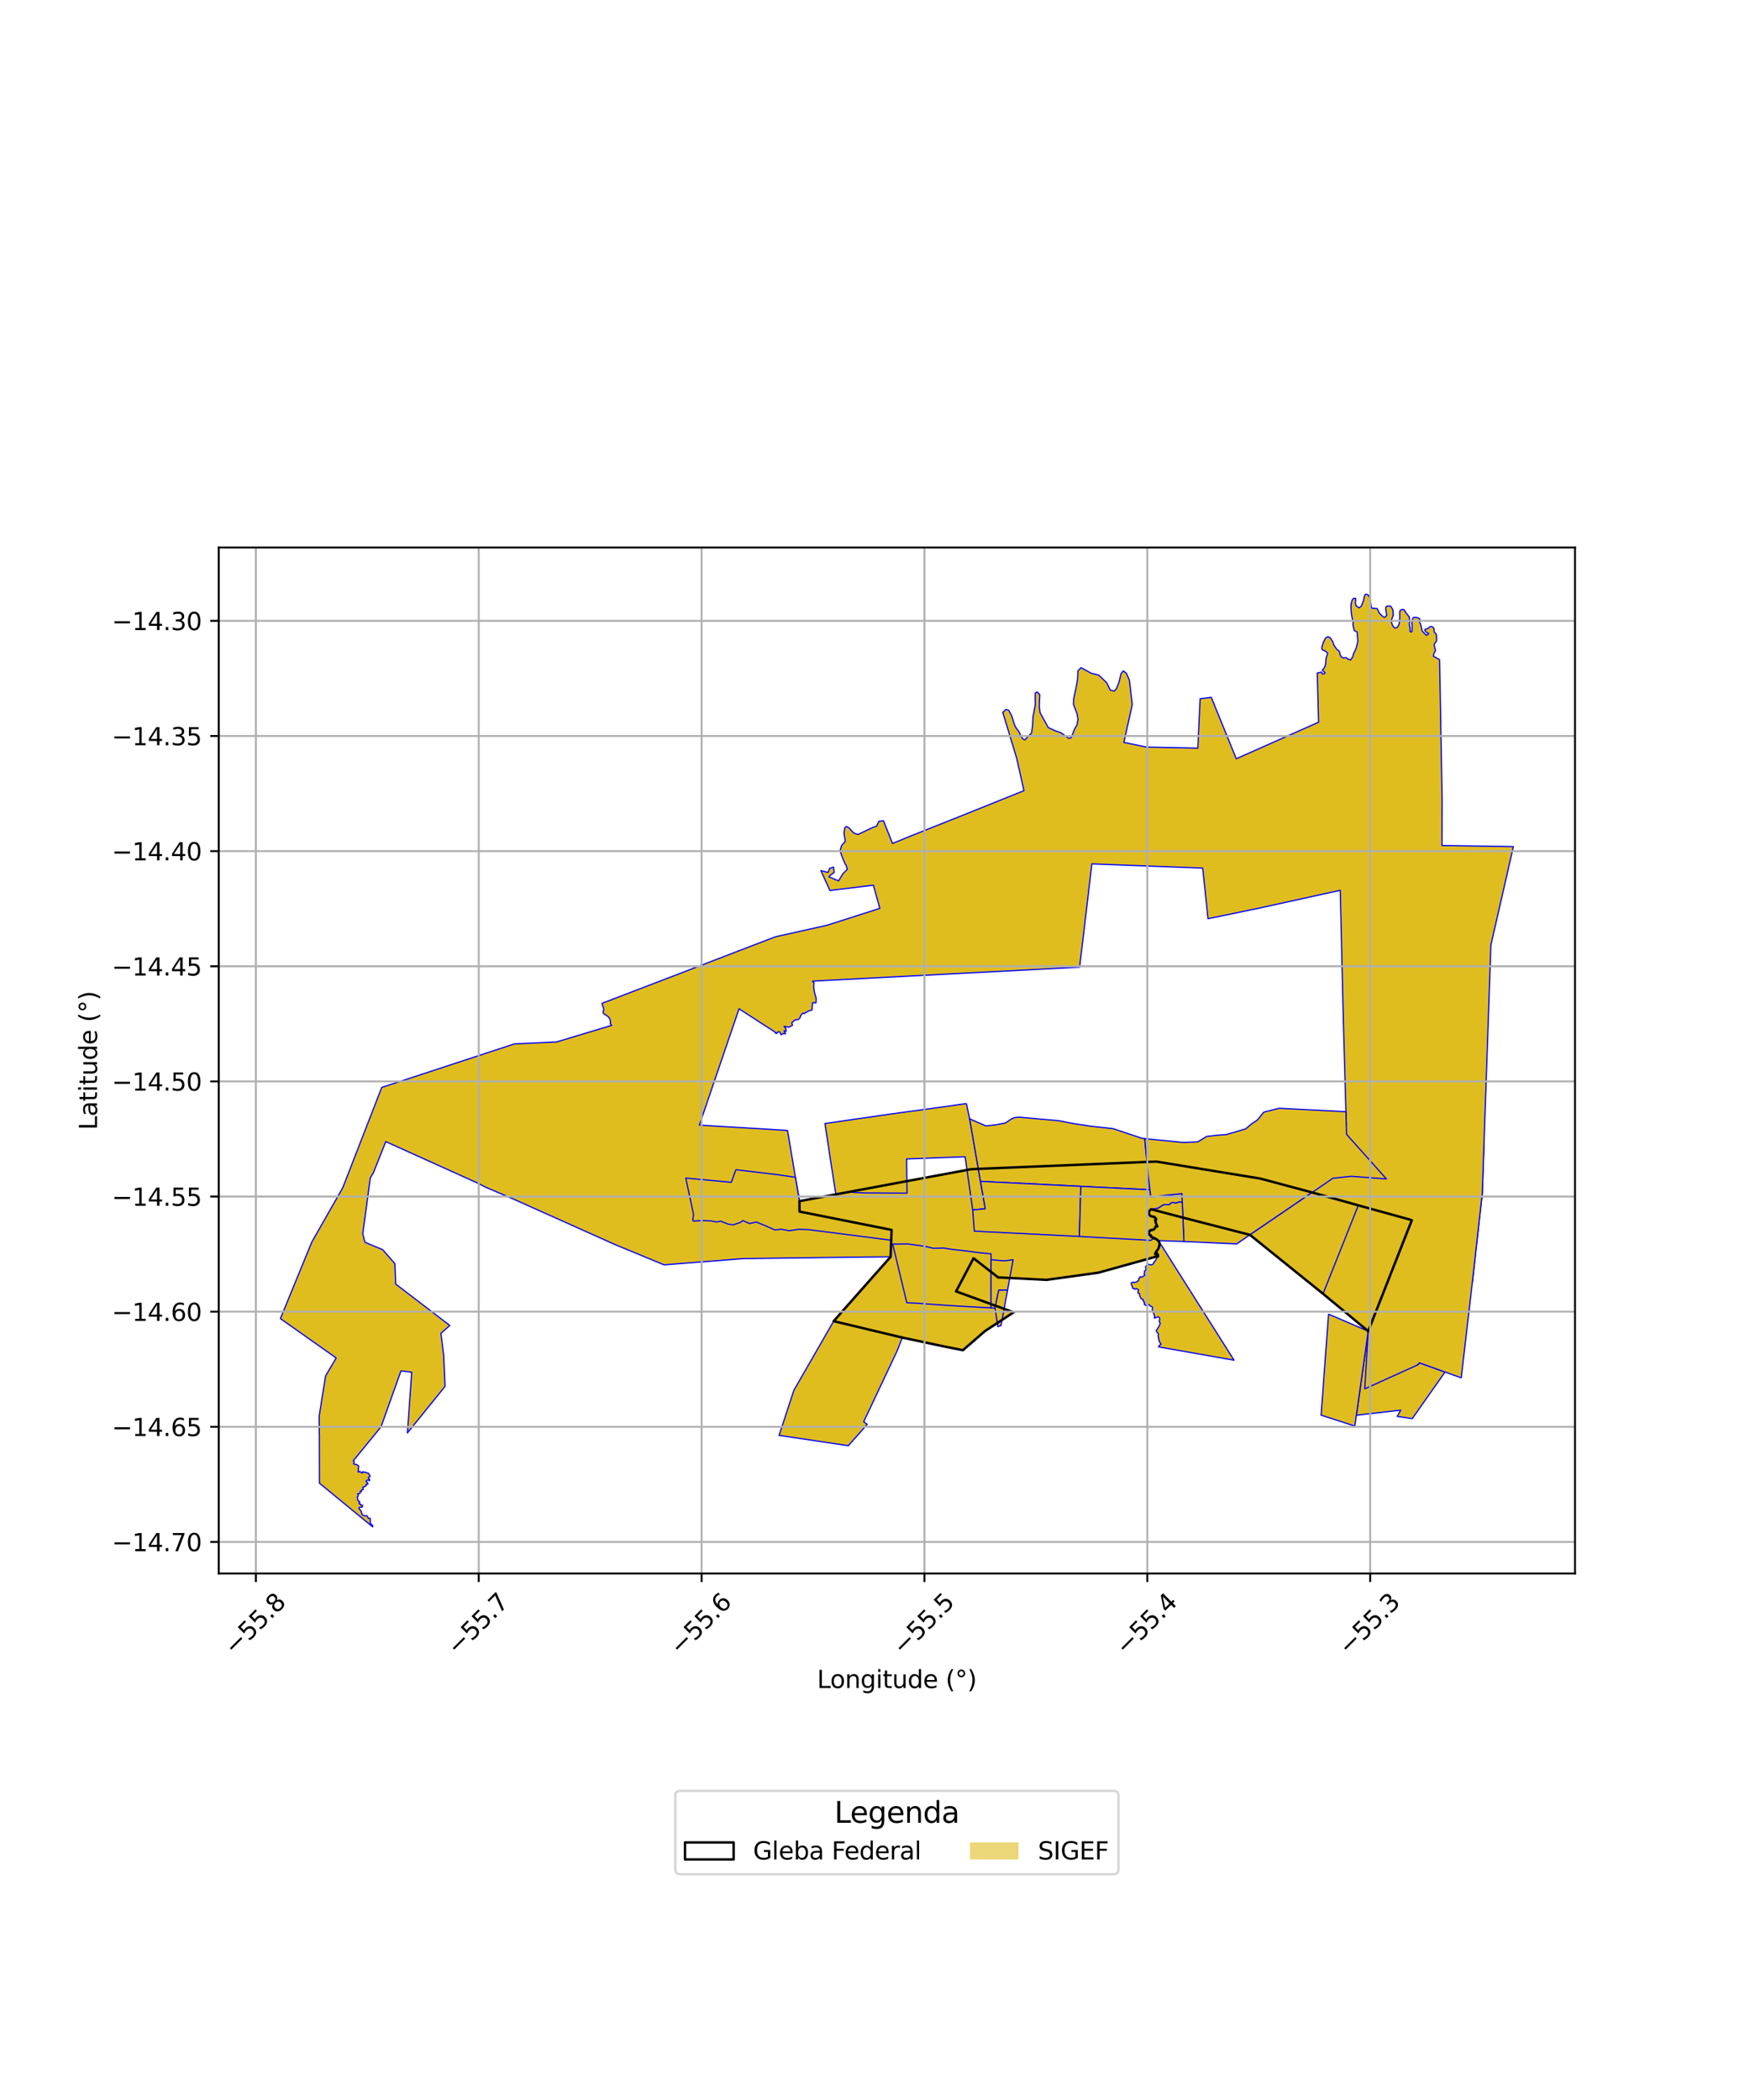 <?xml version="1.0" encoding="utf-8" standalone="no"?>
<!DOCTYPE svg PUBLIC "-//W3C//DTD SVG 1.1//EN"
  "http://www.w3.org/Graphics/SVG/1.1/DTD/svg11.dtd">
<svg xmlns:xlink="http://www.w3.org/1999/xlink" width="720pt" height="864pt" viewBox="0 0 720 864" xmlns="http://www.w3.org/2000/svg" version="1.1">
 <defs>
  <style type="text/css">*{stroke-linejoin: round; stroke-linecap: butt}</style>
 </defs>
 <g id="figure_1">
  <g id="patch_1">
   <path d="M 0 864 
L 720 864 
L 720 0 
L 0 0 
z
" style="fill: #ffffff"/>
  </g>
  <g id="axes_1">
   <g id="patch_2">
    <path d="M 90 647.39 
L 648 647.39 
L 648 225.25 
L 90 225.25 
z
" style="fill: #ffffff"/>
   </g>
   <g id="PatchCollection_1">
    <path d="M 556.074 483.971 
L 570.42 485.061 
L 573.945 485.567 
L 580.019 501.755 
L 558.852 495.914 
L 539.837 490.612 
L 548.465 484.761 
L 556.074 483.971 
" clip-path="url(#p59f5693c24)" style="fill: #e0bd1f; stroke: #0000ff; stroke-width: 0.5"/>
    <path d="M 562.92 547.689 
L 565.989 549.263 
L 567.775 552.68 
L 568.337 553.22 
L 567.511 553.859 
L 567.198 554.476 
L 565.898 555.391 
L 566.148 556.075 
L 567.822 558.257 
L 570.087 557.52 
L 571.317 558.547 
L 572.085 559.505 
L 572.491 560.433 
L 574.674 559.783 
L 575.477 560.15 
L 580.312 560.672 
L 581.119 560.996 
L 583.204 561.581 
L 583.961 560.697 
L 594.52 564.491 
L 584.591 578.611 
L 581.038 583.665 
L 579.904 583.496 
L 574.862 582.747 
L 576.304 580.164 
L 558.092 582.276 
L 562.92 547.689 
" clip-path="url(#p59f5693c24)" style="fill: #e0bd1f; stroke: #0000ff; stroke-width: 0.5"/>
    <path d="M 580.86 502.049 
L 580.663 505.529 
L 581.486 506.27 
L 579.842 510.977 
L 570.021 540.489 
L 587.898 546.44 
L 590.577 547.538 
L 591.226 549.661 
L 583.961 560.697 
L 583.204 561.581 
L 581.119 560.996 
L 580.312 560.672 
L 575.477 560.15 
L 574.674 559.783 
L 572.491 560.433 
L 572.085 559.505 
L 571.317 558.547 
L 570.087 557.52 
L 567.822 558.257 
L 566.148 556.075 
L 565.898 555.391 
L 567.198 554.476 
L 567.511 553.859 
L 568.337 553.22 
L 567.775 552.68 
L 565.989 549.263 
L 562.92 547.689 
L 580.86 502.049 
" clip-path="url(#p59f5693c24)" style="fill: #e0bd1f; stroke: #0000ff; stroke-width: 0.5"/>
    <path d="M 610.605 469.305 
L 609.86 490.85 
L 609.609 493.135 
L 600.438 492.268 
L 580.86 502.049 
L 580.019 501.755 
L 573.945 485.567 
L 610.605 469.305 
" clip-path="url(#p59f5693c24)" style="fill: #e0bd1f; stroke: #0000ff; stroke-width: 0.5"/>
    <path d="M 600.438 492.268 
L 609.609 493.135 
L 605.773 527.524 
L 604.178 529.963 
L 588.736 517.909 
L 579.842 510.977 
L 581.486 506.27 
L 580.663 505.529 
L 580.86 502.049 
L 600.438 492.268 
" clip-path="url(#p59f5693c24)" style="fill: #e0bd1f; stroke: #0000ff; stroke-width: 0.5"/>
    <path d="M 546.605 540.677 
L 562.92 547.689 
L 557.412 586.725 
L 556.891 586.554 
L 543.544 582.246 
L 546.276 545.146 
L 546.605 540.677 
" clip-path="url(#p59f5693c24)" style="fill: #e0bd1f; stroke: #0000ff; stroke-width: 0.5"/>
    <path d="M 562.233 244.438 
L 562.936 244.882 
L 563.643 245.977 
L 564.168 249.362 
L 564.294 250.029 
L 564.637 250.253 
L 566.595 250.397 
L 567.53 252.278 
L 569.058 253.766 
L 569.813 253.981 
L 570.435 253.233 
L 570.547 253.202 
L 570.079 250.425 
L 570.24 249.621 
L 571.174 249.258 
L 572.231 249.441 
L 573.114 251.001 
L 573.217 252.833 
L 573.322 252.856 
L 572.528 254.956 
L 572.572 256.297 
L 572.954 257.353 
L 573.694 258.278 
L 574.347 258.375 
L 575.023 257.952 
L 575.644 256.731 
L 575.89 254.629 
L 575.868 251.74 
L 576.097 251.148 
L 576.798 250.734 
L 577.633 250.789 
L 578.372 252.029 
L 579.845 253.867 
L 579.977 255.649 
L 579.854 257.175 
L 580.125 258.16 
L 580.165 259.824 
L 580.529 260.066 
L 580.941 259.726 
L 580.992 258.094 
L 580.91 256.004 
L 581.298 254.309 
L 581.675 254.005 
L 582.977 254.066 
L 583.767 254.347 
L 584.265 254.931 
L 583.98 255.84 
L 584.385 256.582 
L 584.886 258.468 
L 585.093 259.544 
L 585.51 260.033 
L 586.854 261.404 
L 587.862 260.678 
L 586.619 260.008 
L 586.171 259.179 
L 586.365 258.882 
L 587.244 258.718 
L 588.285 257.867 
L 589.069 257.773 
L 589.682 258.153 
L 590.083 258.874 
L 589.987 259.685 
L 590.137 260.041 
L 590.746 260.734 
L 590.998 261.197 
L 591.034 262.592 
L 591.094 263.155 
L 590.931 263.877 
L 590.255 264.772 
L 590.053 265.457 
L 590.614 267.602 
L 589.818 269.251 
L 589.82 270.029 
L 592.267 271.391 
L 592.384 277.048 
L 593.31 327.77 
L 593.342 329.077 
L 593.273 347.865 
L 622.636 348.315 
L 619.393 362.57 
L 613.397 388.803 
L 611.963 430.219 
L 611.414 445.608 
L 611.423 445.764 
L 610.605 469.305 
L 609.86 490.85 
L 609.609 493.135 
L 605.773 527.524 
L 601.194 566.888 
L 583.961 560.697 
L 583.204 561.581 
L 561.496 571.42 
L 562.92 547.689 
L 580.86 502.049 
L 580.019 501.755 
L 558.852 495.914 
L 539.837 490.612 
L 518.578 484.913 
L 475.818 477.909 
L 531.22 467.977 
L 553.921 462.986 
L 553.752 457.271 
L 552.639 418.39 
L 552.643 418.061 
L 551.877 385.26 
L 551.41 366.295 
L 517.909 373.663 
L 497.017 377.981 
L 494.827 357.162 
L 449.22 355.441 
L 445.369 388.029 
L 444.171 397.917 
L 334.418 403.662 
L 334.306 403.897 
L 334.783 404.129 
L 334.859 404.224 
L 334.872 404.332 
L 334.88 404.643 
L 334.84 405.085 
L 334.78 406.54 
L 334.89 406.829 
L 334.975 407.622 
L 335.259 409.008 
L 335.606 410.003 
L 335.794 410.924 
L 335.687 412.665 
L 334.934 412.52 
L 334.331 412.562 
L 334.189 413.924 
L 334.104 415.538 
L 332.783 415.927 
L 331.851 416.388 
L 331.164 416.851 
L 330.886 417.026 
L 330.434 416.775 
L 329.506 417.707 
L 329.152 418.729 
L 328.478 419.498 
L 327.167 419.563 
L 325.752 420.83 
L 326.059 421.802 
L 324.578 422.636 
L 322.579 422.265 
L 323.334 423.242 
L 323.419 424.337 
L 322.612 424.02 
L 322.811 424.717 
L 323.212 425.3 
L 322.277 425.183 
L 321.36 425.744 
L 320.9 424.626 
L 320.495 424.551 
L 319.802 424.689 
L 319.566 425.212 
L 318.986 425.034 
L 319.022 424.709 
L 313.205 420.97 
L 304.061 415.035 
L 302.356 420.057 
L 293.359 446.398 
L 287.749 462.889 
L 298.586 463.553 
L 312.454 464.384 
L 318.987 464.784 
L 324.013 465.103 
L 326.613 480.565 
L 327.266 484.374 
L 328.933 494.189 
L 328.952 498.477 
L 335.583 499.789 
L 366.831 506.016 
L 366.422 517.085 
L 354.374 517.204 
L 305.635 517.838 
L 273.219 520.402 
L 253.311 512.173 
L 210.276 492.903 
L 199.915 488.501 
L 196.244 486.646 
L 158.716 469.693 
L 153.635 482.504 
L 152.355 484.621 
L 149.258 507.564 
L 150.149 511.098 
L 157.468 514.165 
L 162.473 519.942 
L 162.794 528.291 
L 163 528.444 
L 185.056 545.333 
L 181.483 548.488 
L 181.421 548.74 
L 182.553 557.572 
L 183.113 570.394 
L 167.619 589.547 
L 169.394 564.587 
L 164.97 564.016 
L 156.764 587.037 
L 145.445 600.88 
L 145.341 600.996 
L 145.421 601.059 
L 145.504 601.118 
L 145.565 601.237 
L 145.607 601.267 
L 145.641 601.289 
L 145.638 601.39 
L 145.734 601.51 
L 145.725 601.672 
L 145.682 601.755 
L 145.615 601.907 
L 145.57 601.946 
L 145.519 602.057 
L 145.483 602.157 
L 145.51 602.269 
L 145.567 602.322 
L 145.676 602.308 
L 145.722 602.333 
L 145.983 602.5 
L 146.155 602.493 
L 146.276 602.538 
L 146.38 602.517 
L 146.482 602.454 
L 146.537 602.446 
L 146.58 602.478 
L 146.65 602.547 
L 146.793 602.65 
L 146.948 602.755 
L 147.119 602.837 
L 147.219 602.889 
L 147.286 602.972 
L 147.375 603.031 
L 147.486 603.078 
L 147.53 603.145 
L 147.546 603.298 
L 147.565 603.491 
L 147.616 603.635 
L 147.583 603.7 
L 147.479 603.801 
L 147.412 603.976 
L 147.395 604.071 
L 147.386 604.389 
L 147.462 604.505 
L 147.478 604.618 
L 147.441 604.77 
L 147.383 604.901 
L 147.373 605.065 
L 147.365 605.178 
L 147.315 605.389 
L 147.325 605.442 
L 147.372 605.607 
L 147.491 605.67 
L 147.645 605.639 
L 147.74 605.552 
L 147.81 605.482 
L 147.933 605.426 
L 148.046 605.378 
L 148.099 605.382 
L 148.352 605.676 
L 148.467 605.724 
L 148.623 605.843 
L 148.748 605.88 
L 148.848 605.983 
L 148.955 606.019 
L 149.035 606.02 
L 149.115 606.002 
L 149.18 605.884 
L 149.208 605.793 
L 149.213 605.699 
L 149.258 605.54 
L 149.302 605.453 
L 149.36 605.469 
L 149.396 605.513 
L 149.522 605.592 
L 149.72 605.649 
L 149.846 605.685 
L 150.019 605.739 
L 150.327 605.721 
L 150.476 605.73 
L 150.595 605.756 
L 150.67 605.782 
L 150.705 605.926 
L 150.844 605.985 
L 151.083 606.074 
L 151.442 606.038 
L 151.56 606.098 
L 151.641 606.239 
L 151.703 606.309 
L 151.732 606.449 
L 151.917 606.702 
L 152.159 607.025 
L 152.197 607.072 
L 152.202 607.119 
L 152.187 607.181 
L 152.23 607.228 
L 152.224 607.344 
L 152.222 607.482 
L 152.194 607.556 
L 152.061 607.646 
L 151.997 607.647 
L 151.905 607.673 
L 151.755 607.74 
L 151.636 607.801 
L 151.586 607.887 
L 151.589 608.04 
L 151.721 608.296 
L 151.789 608.323 
L 151.825 608.35 
L 151.855 608.411 
L 151.904 608.453 
L 151.922 608.557 
L 152.021 608.678 
L 152.037 608.756 
L 152.089 608.914 
L 152.103 608.973 
L 152.078 609.075 
L 152.041 609.153 
L 151.996 609.178 
L 151.901 609.172 
L 151.862 609.162 
L 151.777 609.094 
L 151.741 608.998 
L 151.657 608.94 
L 151.575 608.944 
L 151.472 608.9 
L 151.381 608.902 
L 151.225 608.948 
L 150.954 609.049 
L 150.807 609.115 
L 150.649 609.218 
L 150.638 609.378 
L 150.653 609.476 
L 150.729 609.65 
L 150.785 609.707 
L 150.945 609.776 
L 151.006 609.8 
L 151.057 609.837 
L 151.115 609.909 
L 151.286 610.2 
L 151.369 610.467 
L 151.372 610.584 
L 151.364 610.641 
L 151.345 610.659 
L 151.312 610.667 
L 151.089 610.684 
L 150.975 610.688 
L 150.765 610.678 
L 150.652 610.723 
L 150.606 610.815 
L 150.608 610.975 
L 150.64 611.109 
L 150.664 611.206 
L 150.603 611.282 
L 150.502 611.328 
L 150.392 611.374 
L 150.332 611.396 
L 150.242 611.469 
L 150.147 611.531 
L 150.05 611.602 
L 149.933 611.672 
L 149.761 611.786 
L 149.655 611.819 
L 149.447 611.841 
L 149.308 611.867 
L 149.247 611.891 
L 149.232 611.956 
L 149.304 612.194 
L 149.401 612.319 
L 149.421 612.371 
L 149.446 612.483 
L 149.455 612.577 
L 149.441 612.708 
L 149.397 612.775 
L 149.349 612.803 
L 149.204 612.906 
L 149.105 612.945 
L 148.968 612.906 
L 148.827 612.938 
L 148.77 613.062 
L 148.761 613.181 
L 148.787 613.417 
L 148.772 613.608 
L 148.756 613.642 
L 148.707 613.646 
L 148.529 613.572 
L 148.394 613.512 
L 148.273 613.537 
L 148.175 613.609 
L 148.172 613.702 
L 148.187 613.868 
L 148.214 614.137 
L 148.186 614.231 
L 148.126 614.309 
L 147.901 614.513 
L 147.767 614.607 
L 147.674 614.591 
L 147.519 614.546 
L 147.313 614.527 
L 147.187 614.601 
L 147.191 614.751 
L 147.238 614.865 
L 147.27 614.965 
L 147.334 615.168 
L 147.402 615.285 
L 147.415 615.362 
L 147.367 615.494 
L 147.334 615.599 
L 147.242 615.676 
L 147.239 615.753 
L 147.154 615.807 
L 147.011 615.899 
L 146.964 615.993 
L 146.972 616.076 
L 147.016 616.187 
L 147.052 616.373 
L 147.125 616.553 
L 147.122 616.688 
L 147.159 616.814 
L 147.166 616.957 
L 147.2 617.102 
L 147.227 617.2 
L 147.313 617.311 
L 147.362 617.407 
L 147.462 617.477 
L 147.556 617.571 
L 147.695 617.72 
L 147.761 617.739 
L 147.851 617.728 
L 147.945 617.796 
L 147.985 617.837 
L 148.019 617.891 
L 148.024 617.924 
L 147.985 617.983 
L 147.998 618.061 
L 147.97 618.138 
L 147.779 618.336 
L 147.733 618.465 
L 147.751 618.631 
L 147.818 618.749 
L 148.092 618.834 
L 148.242 618.805 
L 148.402 618.856 
L 148.428 618.899 
L 148.443 619.119 
L 148.475 619.175 
L 148.541 619.239 
L 148.603 619.275 
L 148.792 619.309 
L 149.095 619.314 
L 149.178 619.326 
L 149.205 619.338 
L 149.198 619.443 
L 149.173 619.536 
L 149.065 619.688 
L 148.988 619.851 
L 149.026 620.067 
L 148.766 620.168 
L 148.658 620.126 
L 148.442 620.136 
L 148.387 620.132 
L 148.224 620.131 
L 148.044 620.137 
L 147.94 620.184 
L 147.813 620.208 
L 147.736 620.304 
L 147.692 620.353 
L 147.695 620.452 
L 147.695 620.646 
L 147.721 620.727 
L 147.778 620.83 
L 147.955 621.013 
L 148.147 621.158 
L 148.278 621.313 
L 148.459 621.515 
L 148.52 621.612 
L 148.562 621.759 
L 148.614 621.811 
L 148.637 621.872 
L 148.649 621.951 
L 148.651 622.052 
L 148.699 622.13 
L 148.701 622.234 
L 148.717 622.364 
L 148.749 622.397 
L 148.775 622.468 
L 148.849 622.567 
L 148.858 622.634 
L 148.905 622.734 
L 148.908 622.803 
L 148.934 622.936 
L 148.95 623.023 
L 148.956 623.098 
L 148.991 623.205 
L 149.044 623.281 
L 149.08 623.329 
L 149.114 623.356 
L 149.158 623.386 
L 149.245 623.395 
L 149.42 623.41 
L 149.518 623.411 
L 149.574 623.429 
L 149.691 623.458 
L 149.981 623.661 
L 150.115 623.704 
L 150.264 623.689 
L 150.35 623.68 
L 150.449 623.643 
L 150.594 623.581 
L 150.678 623.574 
L 150.867 623.623 
L 150.976 623.673 
L 151.037 623.706 
L 151.059 623.737 
L 151.135 623.874 
L 151.366 624.224 
L 151.377 624.292 
L 151.445 624.465 
L 151.545 624.674 
L 151.665 624.729 
L 151.748 624.74 
L 151.844 624.729 
L 152.096 624.636 
L 152.172 624.641 
L 152.208 624.659 
L 152.231 624.729 
L 152.307 624.92 
L 152.334 625.198 
L 152.354 625.314 
L 152.357 625.416 
L 152.3 625.907 
L 152.216 626.004 
L 152.318 626.276 
L 152.39 626.536 
L 152.439 626.674 
L 152.538 626.864 
L 152.607 626.921 
L 152.681 627.093 
L 152.83 627.19 
L 152.945 627.334 
L 153.095 627.465 
L 153.259 627.571 
L 153.299 627.625 
L 153.348 627.796 
L 153.332 627.852 
L 153.331 627.894 
L 153.318 627.964 
L 153.316 628.044 
L 153.288 628.128 
L 153.34 628.202 
L 144.777 621.184 
L 131.43 610.215 
L 131.399 589.936 
L 131.355 589.796 
L 131.335 582.51 
L 133.942 566.116 
L 138.318 558.709 
L 115.364 542.509 
L 128.286 511.017 
L 141.032 488.642 
L 157.057 447.405 
L 211.623 429.498 
L 229.013 428.681 
L 248.696 422.752 
L 251.669 421.856 
L 251.029 421.122 
L 251.203 420.418 
L 250.851 419.098 
L 250.351 418.411 
L 249.402 417.677 
L 248.417 417.141 
L 248.275 416.89 
L 248.147 416.321 
L 248.398 415.284 
L 248.332 414.829 
L 247.691 413.051 
L 247.759 412.772 
L 277.304 401.45 
L 301.902 391.989 
L 318.88 385.477 
L 319.287 385.356 
L 340.259 380.682 
L 361.985 373.725 
L 359.338 364.194 
L 341.45 366.377 
L 337.743 358.192 
L 340.647 358.957 
L 341.371 357.266 
L 342.912 356.733 
L 343.242 358.899 
L 341.477 360.218 
L 341.066 360.753 
L 345.017 362.421 
L 346.795 359.487 
L 348.631 357.608 
L 348.077 355.941 
L 347.665 355.417 
L 346.408 352.316 
L 345.634 349.997 
L 346.251 347.909 
L 347.783 346.115 
L 347.228 342.91 
L 347.534 340.702 
L 348.145 340.063 
L 349.329 340.606 
L 351.137 342.653 
L 352.947 343.347 
L 358.62 340.656 
L 359.056 340.444 
L 360.68 339.904 
L 361.561 337.947 
L 363.472 337.653 
L 367.192 347.025 
L 375.011 343.825 
L 395.181 335.796 
L 421.292 325.3 
L 418.233 311.766 
L 412.573 293.089 
L 413.864 291.899 
L 415.006 292.231 
L 416.197 294.383 
L 417.48 298.431 
L 418.173 299.659 
L 419.158 300.94 
L 420.379 303.492 
L 421.149 304.22 
L 421.715 304.369 
L 422.05 303.983 
L 423.047 302.93 
L 424.413 301.585 
L 424.835 298.479 
L 424.995 294.926 
L 425.932 290 
L 425.889 285.212 
L 426.691 284.688 
L 427.801 285.793 
L 427.609 290.449 
L 427.904 293.175 
L 429.474 296.048 
L 431.277 299.32 
L 433.941 300.586 
L 436.416 301.445 
L 439.748 303.781 
L 440.708 303.521 
L 442.119 299.933 
L 443.106 298.246 
L 443.513 295.991 
L 443.149 293.725 
L 441.659 289.787 
L 441.725 287.631 
L 442.741 282.822 
L 443.319 279.587 
L 443.525 275.989 
L 444.745 274.711 
L 449.024 277.013 
L 452.04 277.765 
L 455.328 280.887 
L 456.8 283.918 
L 458.371 284.347 
L 459.336 283.357 
L 460.433 280.528 
L 461.223 277.188 
L 462.134 276.032 
L 463.409 276.959 
L 464.653 279.807 
L 465.855 289.868 
L 462.387 305.439 
L 471.617 307.366 
L 492.824 307.797 
L 493.777 287.478 
L 498.347 286.899 
L 508.639 312.172 
L 542.483 297.143 
L 541.975 276.899 
L 543.656 276.495 
L 544.074 277.332 
L 544.738 277.208 
L 545.123 276.997 
L 545.059 276.685 
L 544.075 275.738 
L 544.227 275.415 
L 544.605 275.133 
L 545.215 274.001 
L 545.418 272.956 
L 545.585 270.871 
L 545.742 270.39 
L 546.249 268.802 
L 545.607 268.128 
L 544.876 267.68 
L 544.261 267.484 
L 543.873 267.092 
L 543.846 266.234 
L 544.457 264.289 
L 545.365 262.521 
L 546.358 261.956 
L 547.36 262.467 
L 548.388 264.143 
L 548.873 265.566 
L 550.138 267.317 
L 550.681 267.607 
L 550.835 267.8 
L 551.11 268.219 
L 551.446 269.623 
L 551.971 270.341 
L 552.766 270.732 
L 553.527 270.547 
L 554.057 270.65 
L 554.512 271.198 
L 554.962 271.248 
L 555.666 271.541 
L 556.479 270.356 
L 556.924 268.861 
L 557.845 267.021 
L 558.454 264.82 
L 558.654 263.786 
L 558.339 259.992 
L 557.173 259.417 
L 556.615 257.104 
L 556.695 255.862 
L 556.292 254.167 
L 555.995 252.399 
L 555.854 250.781 
L 555.866 248.603 
L 556.308 246.907 
L 556.953 246.104 
L 557.769 246.242 
L 557.673 248.179 
L 557.934 249.245 
L 559.168 250.096 
L 560.117 249.363 
L 561.025 246.97 
L 561.284 245.566 
L 561.594 244.658 
L 562.233 244.438 
" clip-path="url(#p59f5693c24)" style="fill: #e0bd1f; stroke: #0000ff; stroke-width: 0.5"/>
    <path d="M 302.76 481.249 
L 311.714 482.321 
L 320.275 483.338 
L 327.266 484.374 
L 328.933 494.189 
L 328.952 498.477 
L 335.583 499.789 
L 366.831 506.016 
L 366.674 510.267 
L 333.489 506.018 
L 332.695 505.907 
L 328.567 505.77 
L 324.752 506.36 
L 321.508 505.756 
L 318.815 506.032 
L 315.125 504.401 
L 311.184 502.782 
L 308.412 503.385 
L 305.625 502.205 
L 304.583 502.955 
L 301.585 503.951 
L 299.415 503.584 
L 296.49 502.417 
L 294.77 502.779 
L 292.741 502.346 
L 289.231 502.151 
L 285.322 502.391 
L 285.046 502.035 
L 285.347 499.671 
L 282.143 484.694 
L 300.879 486.439 
L 302.76 481.249 
" clip-path="url(#p59f5693c24)" style="fill: #e0bd1f; stroke: #0000ff; stroke-width: 0.5"/>
    <path d="M 342.989 543.563 
L 371.248 550.316 
L 369.071 555.875 
L 355.354 584.937 
L 356.787 586.032 
L 349.029 594.806 
L 320.532 590.554 
L 326.631 571.991 
L 342.989 543.563 
" clip-path="url(#p59f5693c24)" style="fill: #e0bd1f; stroke: #0000ff; stroke-width: 0.5"/>
    <path d="M 349.037 490.44 
L 355.402 490.807 
L 373.169 490.895 
L 400.211 497.835 
L 400.854 506.527 
L 401.22 511.318 
L 384.855 511.759 
L 369.125 510.961 
L 366.674 510.267 
L 366.831 506.016 
L 335.583 499.789 
L 328.952 498.477 
L 328.933 494.189 
L 349.037 490.44 
" clip-path="url(#p59f5693c24)" style="fill: #e0bd1f; stroke: #0000ff; stroke-width: 0.5"/>
    <path d="M 475.818 477.909 
L 518.578 484.913 
L 539.837 490.612 
L 558.852 495.914 
L 580.019 501.755 
L 580.86 502.049 
L 562.92 547.689 
L 544.331 532.294 
L 514.265 508.052 
L 486.651 500.944 
L 473.545 497.505 
L 473.258 497.846 
L 472.869 498.191 
L 472.712 498.733 
L 472.715 499.179 
L 472.979 499.992 
L 473.481 500.341 
L 474.284 500.561 
L 474.983 500.678 
L 475.08 500.928 
L 475.445 501.15 
L 475.705 501.573 
L 475.448 501.815 
L 475.199 502.056 
L 475.475 502.091 
L 475.42 502.408 
L 475.508 503.105 
L 475.794 503.813 
L 475.902 504.273 
L 476.17 504.567 
L 476.008 504.598 
L 475.395 504.712 
L 475.258 505.218 
L 474.614 505.876 
L 474.28 505.994 
L 473.78 506.01 
L 473.277 506.155 
L 472.689 506.722 
L 472.481 507.088 
L 472.416 507.552 
L 472.716 507.88 
L 473.21 508.031 
L 473.603 508.424 
L 473.458 508.623 
L 473.698 508.936 
L 474.063 509.109 
L 474.767 509.435 
L 475.603 509.731 
L 476.038 510.04 
L 476.272 510.273 
L 476.757 510.688 
L 477.027 511.408 
L 477.063 512.085 
L 476.809 513.092 
L 476.382 514.101 
L 475.779 514.784 
L 475.498 515.404 
L 475.32 515.574 
L 475.302 516.022 
L 475.965 515.685 
L 476.492 516.778 
L 451.899 523.616 
L 430.562 526.576 
L 415.455 525.789 
L 410.656 525.568 
L 400.542 517.675 
L 393.352 531.312 
L 417.039 539.927 
L 405.245 547.646 
L 396.178 555.512 
L 387.508 553.788 
L 371.248 550.316 
L 342.989 543.563 
L 366.422 517.085 
L 366.831 506.016 
L 335.583 499.789 
L 328.952 498.477 
L 328.933 494.189 
L 335.659 492.93 
L 399.348 481.069 
L 402.353 480.911 
L 471.755 478.053 
L 475.818 477.909 
" clip-path="url(#p59f5693c24)" style="fill: #e0bd1f; stroke: #0000ff; stroke-width: 0.5"/>
    <path d="M 397.6 454.04 
L 398.894 460.028 
L 398.95 460.353 
L 399.476 463.406 
L 399.872 465.695 
L 403.397 486.046 
L 405.364 497.306 
L 400.211 497.835 
L 397.071 475.921 
L 373.01 476.836 
L 373.169 490.895 
L 355.402 490.807 
L 349.037 490.44 
L 343.871 491.255 
L 341.951 478.989 
L 339.554 463.207 
L 339.409 462.249 
L 366.684 458.305 
L 384.246 455.922 
L 397.6 454.04 
" clip-path="url(#p59f5693c24)" style="fill: #e0bd1f; stroke: #0000ff; stroke-width: 0.5"/>
    <path d="M 373.595 511.796 
L 380.538 512.778 
L 384.079 513.587 
L 388.28 513.467 
L 391.781 514.05 
L 396.881 514.603 
L 403.191 515.43 
L 407.731 515.87 
L 407.71 538.092 
L 403.938 537.901 
L 399.83 537.664 
L 395.637 537.435 
L 391.109 537.164 
L 386.59 536.859 
L 382.042 536.542 
L 377.407 536.187 
L 373.083 535.99 
L 367.288 511.868 
L 373.595 511.796 
" clip-path="url(#p59f5693c24)" style="fill: #e0bd1f; stroke: #0000ff; stroke-width: 0.5"/>
    <path d="M 419.226 459.627 
L 435.49 461.079 
L 436.089 461.178 
L 441.27 462.207 
L 442.529 462.395 
L 448.008 463.246 
L 449.085 463.381 
L 457.619 464.32 
L 458.225 464.456 
L 469.826 468.323 
L 470.957 468.451 
L 472.437 483.785 
L 473.11 489.509 
L 444.677 488.095 
L 403.397 486.046 
L 399.872 465.695 
L 399.476 463.406 
L 398.95 460.353 
L 399.106 460.394 
L 405.337 463.112 
L 406.004 463.212 
L 409.982 462.736 
L 413.476 462.069 
L 413.901 461.877 
L 415.908 460.497 
L 416.498 460.194 
L 417.518 459.806 
L 419.226 459.627 
" clip-path="url(#p59f5693c24)" style="fill: #e0bd1f; stroke: #0000ff; stroke-width: 0.5"/>
    <path d="M 403.397 486.046 
L 444.677 488.095 
L 444.081 508.709 
L 406.966 506.838 
L 400.854 506.527 
L 400.211 497.835 
L 405.364 497.306 
L 403.397 486.046 
" clip-path="url(#p59f5693c24)" style="fill: #e0bd1f; stroke: #0000ff; stroke-width: 0.5"/>
    <path d="M 407.731 518.267 
L 413.132 518.76 
L 416.818 518.308 
L 414.547 530.741 
L 410.912 530.832 
L 409.367 538.168 
L 407.71 538.092 
L 407.731 518.267 
" clip-path="url(#p59f5693c24)" style="fill: #e0bd1f; stroke: #0000ff; stroke-width: 0.5"/>
    <path d="M 414.547 530.741 
L 411.849 545.371 
L 410.556 545.816 
L 409.367 538.168 
L 410.912 530.832 
L 414.547 530.741 
" clip-path="url(#p59f5693c24)" style="fill: #e0bd1f; stroke: #0000ff; stroke-width: 0.5"/>
    <path d="M 444.677 488.095 
L 473.11 489.509 
L 473.461 492.466 
L 486.273 491.073 
L 486.413 494.426 
L 486.28 494.509 
L 485.894 494.64 
L 485.093 494.546 
L 483.751 495.019 
L 482.704 494.73 
L 482.177 494.782 
L 481.008 495.644 
L 479.193 495.591 
L 478.557 495.753 
L 476.679 496.975 
L 475.798 497.285 
L 474.491 497.322 
L 473.759 497.65 
L 472.706 498.803 
L 472.623 499.202 
L 472.693 499.536 
L 472.918 499.869 
L 473.175 500.063 
L 475.109 500.849 
L 475.407 501.181 
L 475.521 501.475 
L 475.982 504.788 
L 473.761 506.265 
L 473.087 506.873 
L 472.682 507.824 
L 473.192 508.407 
L 475.068 509.186 
L 473.474 510.325 
L 444.081 508.709 
L 444.677 488.095 
" clip-path="url(#p59f5693c24)" style="fill: #e0bd1f; stroke: #0000ff; stroke-width: 0.5"/>
    <path d="M 476.632 510.436 
L 507.717 559.621 
L 476.748 554.175 
L 476.688 553.954 
L 476.853 553.673 
L 477.064 553.615 
L 477.168 553.402 
L 477.689 553.085 
L 477.413 552.67 
L 477.318 552.366 
L 476.919 551.911 
L 476.829 551.364 
L 476.892 551.095 
L 476.565 550.725 
L 476.673 550.517 
L 476.719 550.226 
L 476.536 550.004 
L 476.47 549.58 
L 476.624 548.802 
L 475.783 547.766 
L 475.728 547.271 
L 475.957 547.148 
L 476.614 546.081 
L 477.042 545.258 
L 477.358 544.423 
L 477.258 544.147 
L 476.949 543.805 
L 477.11 542.851 
L 477.098 542.366 
L 476.923 542.011 
L 476.444 541.765 
L 476.126 541.845 
L 475.739 542.074 
L 474.969 542.304 
L 474.894 542.155 
L 475.043 541.797 
L 475.001 541.292 
L 474.361 539.531 
L 474.046 539 
L 474.05 538.786 
L 474.225 538.369 
L 474.196 538.073 
L 474.089 537.828 
L 473.884 537.536 
L 473.439 537.44 
L 472.834 536.871 
L 472.606 536.751 
L 472.215 536.728 
L 471.968 536.815 
L 471.786 537.229 
L 471.433 537.133 
L 471.239 536.959 
L 470.817 536.714 
L 470.854 536.47 
L 470.96 536.247 
L 470.855 536.033 
L 470.665 535.919 
L 470.725 535.746 
L 470.702 535.542 
L 470.391 535.272 
L 470.294 535.09 
L 470.321 534.888 
L 470.298 534.599 
L 470.086 534.497 
L 469.845 534.48 
L 469.554 534.355 
L 469.407 534.214 
L 469.11 533.566 
L 468.875 532.792 
L 468.885 532.554 
L 468.857 532.315 
L 468.707 532.145 
L 468.188 531.993 
L 468.149 531.828 
L 468.189 531.375 
L 468.357 531.108 
L 468.416 530.653 
L 468.109 530.531 
L 467.864 530.288 
L 467.314 530.211 
L 467.051 530.408 
L 466.919 530.435 
L 466.684 530.208 
L 466.061 530.082 
L 465.813 529.099 
L 465.572 528.81 
L 465.512 528.305 
L 465.394 528.139 
L 465.426 527.896 
L 465.55 527.764 
L 465.952 527.581 
L 466.103 527.468 
L 466.395 527.553 
L 466.553 527.709 
L 466.726 527.7 
L 467.126 527.508 
L 467.444 527.525 
L 468.066 527.095 
L 468.172 526.951 
L 468.339 526.924 
L 468.569 526.481 
L 468.466 526.195 
L 468.565 525.975 
L 468.839 525.812 
L 468.938 525.414 
L 469.072 525.305 
L 469.291 525.309 
L 469.496 525.426 
L 469.716 525.474 
L 470.391 525.08 
L 470.573 524.907 
L 470.869 524.788 
L 470.967 524.594 
L 470.975 524.431 
L 470.678 524.177 
L 470.938 523.353 
L 470.853 523.133 
L 470.901 522.934 
L 471.219 522.727 
L 471.398 522.432 
L 471.444 522.247 
L 471.43 522.036 
L 471.547 521.792 
L 471.283 521.266 
L 471.64 520.731 
L 472.009 520.334 
L 472.346 520.18 
L 472.671 520.208 
L 473.102 520.351 
L 473.668 520.353 
L 474.038 520.285 
L 474.369 520.103 
L 474.705 519.523 
L 474.848 519.196 
L 475.293 518.764 
L 475.514 518.415 
L 475.704 517.909 
L 476.511 517.044 
L 476.595 516.832 
L 476.544 516.071 
L 476.444 515.678 
L 475.556 515.526 
L 475.462 515.232 
L 476.745 513.608 
L 476.942 513.167 
L 477.151 512.474 
L 477.021 511.192 
L 476.632 510.436 
" clip-path="url(#p59f5693c24)" style="fill: #e0bd1f; stroke: #0000ff; stroke-width: 0.5"/>
    <path d="M 526.556 455.983 
L 553.755 457.398 
L 553.921 462.986 
L 554.026 466.721 
L 570.42 485.061 
L 556.027 483.959 
L 548.425 484.753 
L 539.837 490.612 
L 514.265 508.052 
L 512.161 509.488 
L 508.797 511.782 
L 487.103 510.802 
L 486.413 494.426 
L 486.273 491.073 
L 473.461 492.466 
L 473.11 489.509 
L 472.437 483.785 
L 470.957 468.451 
L 471.861 468.56 
L 486.269 469.989 
L 487.064 470.026 
L 492.54 469.813 
L 492.975 469.696 
L 496.441 467.576 
L 496.782 467.518 
L 501.495 466.977 
L 504.149 466.857 
L 504.624 466.76 
L 512.392 464.491 
L 512.75 464.245 
L 514.967 462.363 
L 517.022 461.028 
L 517.616 460.478 
L 519.752 457.765 
L 520.172 457.519 
L 525.914 456.053 
L 526.556 455.983 
" clip-path="url(#p59f5693c24)" style="fill: #e0bd1f; stroke: #0000ff; stroke-width: 0.5"/>
    <path d="M 486.413 494.426 
L 487.103 510.802 
L 476.632 510.436 
L 475.068 509.186 
L 473.192 508.407 
L 472.682 507.824 
L 473.087 506.873 
L 473.761 506.265 
L 475.982 504.788 
L 475.521 501.475 
L 475.407 501.181 
L 475.109 500.849 
L 473.175 500.063 
L 472.918 499.869 
L 472.693 499.536 
L 472.623 499.202 
L 472.706 498.803 
L 473.759 497.65 
L 474.491 497.322 
L 475.798 497.285 
L 476.679 496.975 
L 478.557 495.753 
L 479.193 495.591 
L 481.008 495.644 
L 482.177 494.782 
L 482.704 494.73 
L 483.751 495.019 
L 485.093 494.546 
L 485.894 494.64 
L 486.28 494.509 
L 486.413 494.426 
" clip-path="url(#p59f5693c24)" style="fill: #e0bd1f; stroke: #0000ff; stroke-width: 0.5"/>
    <path d="M 539.837 490.612 
L 558.852 495.914 
L 544.331 532.294 
L 514.265 508.052 
L 539.837 490.612 
" clip-path="url(#p59f5693c24)" style="fill: #e0bd1f; stroke: #0000ff; stroke-width: 0.5"/>
   </g>
   <g id="PatchCollection_2">
    <path d="M 475.818 477.909 
L 518.578 484.913 
L 539.837 490.612 
L 558.852 495.914 
L 580.019 501.755 
L 580.86 502.049 
L 562.92 547.689 
L 544.331 532.294 
L 514.265 508.052 
L 486.651 500.944 
L 473.545 497.505 
L 473.258 497.846 
L 472.869 498.191 
L 472.712 498.733 
L 472.715 499.179 
L 472.979 499.992 
L 473.481 500.341 
L 474.284 500.561 
L 474.983 500.678 
L 475.08 500.928 
L 475.445 501.15 
L 475.705 501.573 
L 475.448 501.815 
L 475.199 502.056 
L 475.475 502.091 
L 475.42 502.408 
L 475.508 503.105 
L 475.794 503.813 
L 475.902 504.273 
L 476.17 504.567 
L 476.008 504.598 
L 475.395 504.712 
L 475.258 505.218 
L 474.614 505.876 
L 474.28 505.994 
L 473.78 506.01 
L 473.277 506.155 
L 472.689 506.722 
L 472.481 507.088 
L 472.416 507.552 
L 472.716 507.88 
L 473.21 508.031 
L 473.603 508.424 
L 473.458 508.623 
L 473.698 508.936 
L 474.063 509.109 
L 474.767 509.435 
L 475.603 509.731 
L 476.038 510.04 
L 476.272 510.273 
L 476.757 510.688 
L 477.027 511.408 
L 477.063 512.085 
L 476.809 513.092 
L 476.382 514.101 
L 475.779 514.784 
L 475.498 515.404 
L 475.32 515.574 
L 475.302 516.022 
L 475.965 515.685 
L 476.492 516.778 
L 451.899 523.616 
L 430.562 526.576 
L 415.455 525.789 
L 410.656 525.568 
L 400.542 517.675 
L 393.352 531.312 
L 417.039 539.927 
L 405.245 547.646 
L 396.178 555.512 
L 387.508 553.788 
L 371.248 550.316 
L 342.989 543.563 
L 366.422 517.085 
L 366.831 506.016 
L 335.583 499.789 
L 328.952 498.477 
L 328.933 494.189 
L 335.659 492.93 
L 399.348 481.069 
L 402.353 480.911 
L 471.755 478.053 
L 475.818 477.909 
" clip-path="url(#p59f5693c24)" style="fill: none; stroke: #000000"/>
   </g>
   <g id="matplotlib.axis_1">
    <g id="xtick_1">
     <g id="line2d_1">
      <path d="M 105.273 647.39 
L 105.273 225.25 
" clip-path="url(#p59f5693c24)" style="fill: none; stroke: #b0b0b0; stroke-width: 0.8; stroke-linecap: square"/>
     </g>
     <g id="line2d_2">
      <defs>
       <path id="m8e5a17f782" d="M 0 0 
L 0 3.5 
" style="stroke: #000000; stroke-width: 0.8"/>
      </defs>
      <g>
       <use xlink:href="#m8e5a17f782" x="105.273" y="647.39" style="stroke: #000000; stroke-width: 0.8"/>
      </g>
     </g>
     <g id="text_1">
      <!-- −55.8 -->
      <g transform="translate(96.389 681.433) rotate(-45) scale(0.1 -0.1)">
       <defs>
        <path id="DejaVuSans-2212" d="M 678 2272 
L 4684 2272 
L 4684 1741 
L 678 1741 
L 678 2272 
z
" transform="scale(0.016)"/>
        <path id="DejaVuSans-35" d="M 691 4666 
L 3169 4666 
L 3169 4134 
L 1269 4134 
L 1269 2991 
Q 1406 3038 1543 3061 
Q 1681 3084 1819 3084 
Q 2600 3084 3056 2656 
Q 3513 2228 3513 1497 
Q 3513 744 3044 326 
Q 2575 -91 1722 -91 
Q 1428 -91 1123 -41 
Q 819 9 494 109 
L 494 744 
Q 775 591 1075 516 
Q 1375 441 1709 441 
Q 2250 441 2565 725 
Q 2881 1009 2881 1497 
Q 2881 1984 2565 2268 
Q 2250 2553 1709 2553 
Q 1456 2553 1204 2497 
Q 953 2441 691 2322 
L 691 4666 
z
" transform="scale(0.016)"/>
        <path id="DejaVuSans-2e" d="M 684 794 
L 1344 794 
L 1344 0 
L 684 0 
L 684 794 
z
" transform="scale(0.016)"/>
        <path id="DejaVuSans-38" d="M 2034 2216 
Q 1584 2216 1326 1975 
Q 1069 1734 1069 1313 
Q 1069 891 1326 650 
Q 1584 409 2034 409 
Q 2484 409 2743 651 
Q 3003 894 3003 1313 
Q 3003 1734 2745 1975 
Q 2488 2216 2034 2216 
z
M 1403 2484 
Q 997 2584 770 2862 
Q 544 3141 544 3541 
Q 544 4100 942 4425 
Q 1341 4750 2034 4750 
Q 2731 4750 3128 4425 
Q 3525 4100 3525 3541 
Q 3525 3141 3298 2862 
Q 3072 2584 2669 2484 
Q 3125 2378 3379 2068 
Q 3634 1759 3634 1313 
Q 3634 634 3220 271 
Q 2806 -91 2034 -91 
Q 1263 -91 848 271 
Q 434 634 434 1313 
Q 434 1759 690 2068 
Q 947 2378 1403 2484 
z
M 1172 3481 
Q 1172 3119 1398 2916 
Q 1625 2713 2034 2713 
Q 2441 2713 2670 2916 
Q 2900 3119 2900 3481 
Q 2900 3844 2670 4047 
Q 2441 4250 2034 4250 
Q 1625 4250 1398 4047 
Q 1172 3844 1172 3481 
z
" transform="scale(0.016)"/>
       </defs>
       <use xlink:href="#DejaVuSans-2212"/>
       <use xlink:href="#DejaVuSans-35" transform="translate(83.789 0)"/>
       <use xlink:href="#DejaVuSans-35" transform="translate(147.412 0)"/>
       <use xlink:href="#DejaVuSans-2e" transform="translate(211.035 0)"/>
       <use xlink:href="#DejaVuSans-38" transform="translate(242.822 0)"/>
      </g>
     </g>
    </g>
    <g id="xtick_2">
     <g id="line2d_3">
      <path d="M 196.963 647.39 
L 196.963 225.25 
" clip-path="url(#p59f5693c24)" style="fill: none; stroke: #b0b0b0; stroke-width: 0.8; stroke-linecap: square"/>
     </g>
     <g id="line2d_4">
      <g>
       <use xlink:href="#m8e5a17f782" x="196.963" y="647.39" style="stroke: #000000; stroke-width: 0.8"/>
      </g>
     </g>
     <g id="text_2">
      <!-- −55.7 -->
      <g transform="translate(188.079 681.433) rotate(-45) scale(0.1 -0.1)">
       <defs>
        <path id="DejaVuSans-37" d="M 525 4666 
L 3525 4666 
L 3525 4397 
L 1831 0 
L 1172 0 
L 2766 4134 
L 525 4134 
L 525 4666 
z
" transform="scale(0.016)"/>
       </defs>
       <use xlink:href="#DejaVuSans-2212"/>
       <use xlink:href="#DejaVuSans-35" transform="translate(83.789 0)"/>
       <use xlink:href="#DejaVuSans-35" transform="translate(147.412 0)"/>
       <use xlink:href="#DejaVuSans-2e" transform="translate(211.035 0)"/>
       <use xlink:href="#DejaVuSans-37" transform="translate(242.822 0)"/>
      </g>
     </g>
    </g>
    <g id="xtick_3">
     <g id="line2d_5">
      <path d="M 288.654 647.39 
L 288.654 225.25 
" clip-path="url(#p59f5693c24)" style="fill: none; stroke: #b0b0b0; stroke-width: 0.8; stroke-linecap: square"/>
     </g>
     <g id="line2d_6">
      <g>
       <use xlink:href="#m8e5a17f782" x="288.654" y="647.39" style="stroke: #000000; stroke-width: 0.8"/>
      </g>
     </g>
     <g id="text_3">
      <!-- −55.6 -->
      <g transform="translate(279.77 681.433) rotate(-45) scale(0.1 -0.1)">
       <defs>
        <path id="DejaVuSans-36" d="M 2113 2584 
Q 1688 2584 1439 2293 
Q 1191 2003 1191 1497 
Q 1191 994 1439 701 
Q 1688 409 2113 409 
Q 2538 409 2786 701 
Q 3034 994 3034 1497 
Q 3034 2003 2786 2293 
Q 2538 2584 2113 2584 
z
M 3366 4563 
L 3366 3988 
Q 3128 4100 2886 4159 
Q 2644 4219 2406 4219 
Q 1781 4219 1451 3797 
Q 1122 3375 1075 2522 
Q 1259 2794 1537 2939 
Q 1816 3084 2150 3084 
Q 2853 3084 3261 2657 
Q 3669 2231 3669 1497 
Q 3669 778 3244 343 
Q 2819 -91 2113 -91 
Q 1303 -91 875 529 
Q 447 1150 447 2328 
Q 447 3434 972 4092 
Q 1497 4750 2381 4750 
Q 2619 4750 2861 4703 
Q 3103 4656 3366 4563 
z
" transform="scale(0.016)"/>
       </defs>
       <use xlink:href="#DejaVuSans-2212"/>
       <use xlink:href="#DejaVuSans-35" transform="translate(83.789 0)"/>
       <use xlink:href="#DejaVuSans-35" transform="translate(147.412 0)"/>
       <use xlink:href="#DejaVuSans-2e" transform="translate(211.035 0)"/>
       <use xlink:href="#DejaVuSans-36" transform="translate(242.822 0)"/>
      </g>
     </g>
    </g>
    <g id="xtick_4">
     <g id="line2d_7">
      <path d="M 380.344 647.39 
L 380.344 225.25 
" clip-path="url(#p59f5693c24)" style="fill: none; stroke: #b0b0b0; stroke-width: 0.8; stroke-linecap: square"/>
     </g>
     <g id="line2d_8">
      <g>
       <use xlink:href="#m8e5a17f782" x="380.344" y="647.39" style="stroke: #000000; stroke-width: 0.8"/>
      </g>
     </g>
     <g id="text_4">
      <!-- −55.5 -->
      <g transform="translate(371.46 681.433) rotate(-45) scale(0.1 -0.1)">
       <use xlink:href="#DejaVuSans-2212"/>
       <use xlink:href="#DejaVuSans-35" transform="translate(83.789 0)"/>
       <use xlink:href="#DejaVuSans-35" transform="translate(147.412 0)"/>
       <use xlink:href="#DejaVuSans-2e" transform="translate(211.035 0)"/>
       <use xlink:href="#DejaVuSans-35" transform="translate(242.822 0)"/>
      </g>
     </g>
    </g>
    <g id="xtick_5">
     <g id="line2d_9">
      <path d="M 472.034 647.39 
L 472.034 225.25 
" clip-path="url(#p59f5693c24)" style="fill: none; stroke: #b0b0b0; stroke-width: 0.8; stroke-linecap: square"/>
     </g>
     <g id="line2d_10">
      <g>
       <use xlink:href="#m8e5a17f782" x="472.034" y="647.39" style="stroke: #000000; stroke-width: 0.8"/>
      </g>
     </g>
     <g id="text_5">
      <!-- −55.4 -->
      <g transform="translate(463.151 681.433) rotate(-45) scale(0.1 -0.1)">
       <defs>
        <path id="DejaVuSans-34" d="M 2419 4116 
L 825 1625 
L 2419 1625 
L 2419 4116 
z
M 2253 4666 
L 3047 4666 
L 3047 1625 
L 3713 1625 
L 3713 1100 
L 3047 1100 
L 3047 0 
L 2419 0 
L 2419 1100 
L 313 1100 
L 313 1709 
L 2253 4666 
z
" transform="scale(0.016)"/>
       </defs>
       <use xlink:href="#DejaVuSans-2212"/>
       <use xlink:href="#DejaVuSans-35" transform="translate(83.789 0)"/>
       <use xlink:href="#DejaVuSans-35" transform="translate(147.412 0)"/>
       <use xlink:href="#DejaVuSans-2e" transform="translate(211.035 0)"/>
       <use xlink:href="#DejaVuSans-34" transform="translate(242.822 0)"/>
      </g>
     </g>
    </g>
    <g id="xtick_6">
     <g id="line2d_11">
      <path d="M 563.725 647.39 
L 563.725 225.25 
" clip-path="url(#p59f5693c24)" style="fill: none; stroke: #b0b0b0; stroke-width: 0.8; stroke-linecap: square"/>
     </g>
     <g id="line2d_12">
      <g>
       <use xlink:href="#m8e5a17f782" x="563.725" y="647.39" style="stroke: #000000; stroke-width: 0.8"/>
      </g>
     </g>
     <g id="text_6">
      <!-- −55.3 -->
      <g transform="translate(554.841 681.433) rotate(-45) scale(0.1 -0.1)">
       <defs>
        <path id="DejaVuSans-33" d="M 2597 2516 
Q 3050 2419 3304 2112 
Q 3559 1806 3559 1356 
Q 3559 666 3084 287 
Q 2609 -91 1734 -91 
Q 1441 -91 1130 -33 
Q 819 25 488 141 
L 488 750 
Q 750 597 1062 519 
Q 1375 441 1716 441 
Q 2309 441 2620 675 
Q 2931 909 2931 1356 
Q 2931 1769 2642 2001 
Q 2353 2234 1838 2234 
L 1294 2234 
L 1294 2753 
L 1863 2753 
Q 2328 2753 2575 2939 
Q 2822 3125 2822 3475 
Q 2822 3834 2567 4026 
Q 2313 4219 1838 4219 
Q 1578 4219 1281 4162 
Q 984 4106 628 3988 
L 628 4550 
Q 988 4650 1302 4700 
Q 1616 4750 1894 4750 
Q 2613 4750 3031 4423 
Q 3450 4097 3450 3541 
Q 3450 3153 3228 2886 
Q 3006 2619 2597 2516 
z
" transform="scale(0.016)"/>
       </defs>
       <use xlink:href="#DejaVuSans-2212"/>
       <use xlink:href="#DejaVuSans-35" transform="translate(83.789 0)"/>
       <use xlink:href="#DejaVuSans-35" transform="translate(147.412 0)"/>
       <use xlink:href="#DejaVuSans-2e" transform="translate(211.035 0)"/>
       <use xlink:href="#DejaVuSans-33" transform="translate(242.822 0)"/>
      </g>
     </g>
    </g>
    <g id="text_7">
     <!-- Longitude (°) -->
     <g transform="translate(336.14 694.502) scale(0.1 -0.1)">
      <defs>
       <path id="DejaVuSans-4c" d="M 628 4666 
L 1259 4666 
L 1259 531 
L 3531 531 
L 3531 0 
L 628 0 
L 628 4666 
z
" transform="scale(0.016)"/>
       <path id="DejaVuSans-6f" d="M 1959 3097 
Q 1497 3097 1228 2736 
Q 959 2375 959 1747 
Q 959 1119 1226 758 
Q 1494 397 1959 397 
Q 2419 397 2687 759 
Q 2956 1122 2956 1747 
Q 2956 2369 2687 2733 
Q 2419 3097 1959 3097 
z
M 1959 3584 
Q 2709 3584 3137 3096 
Q 3566 2609 3566 1747 
Q 3566 888 3137 398 
Q 2709 -91 1959 -91 
Q 1206 -91 779 398 
Q 353 888 353 1747 
Q 353 2609 779 3096 
Q 1206 3584 1959 3584 
z
" transform="scale(0.016)"/>
       <path id="DejaVuSans-6e" d="M 3513 2113 
L 3513 0 
L 2938 0 
L 2938 2094 
Q 2938 2591 2744 2837 
Q 2550 3084 2163 3084 
Q 1697 3084 1428 2787 
Q 1159 2491 1159 1978 
L 1159 0 
L 581 0 
L 581 3500 
L 1159 3500 
L 1159 2956 
Q 1366 3272 1645 3428 
Q 1925 3584 2291 3584 
Q 2894 3584 3203 3211 
Q 3513 2838 3513 2113 
z
" transform="scale(0.016)"/>
       <path id="DejaVuSans-67" d="M 2906 1791 
Q 2906 2416 2648 2759 
Q 2391 3103 1925 3103 
Q 1463 3103 1205 2759 
Q 947 2416 947 1791 
Q 947 1169 1205 825 
Q 1463 481 1925 481 
Q 2391 481 2648 825 
Q 2906 1169 2906 1791 
z
M 3481 434 
Q 3481 -459 3084 -895 
Q 2688 -1331 1869 -1331 
Q 1566 -1331 1297 -1286 
Q 1028 -1241 775 -1147 
L 775 -588 
Q 1028 -725 1275 -790 
Q 1522 -856 1778 -856 
Q 2344 -856 2625 -561 
Q 2906 -266 2906 331 
L 2906 616 
Q 2728 306 2450 153 
Q 2172 0 1784 0 
Q 1141 0 747 490 
Q 353 981 353 1791 
Q 353 2603 747 3093 
Q 1141 3584 1784 3584 
Q 2172 3584 2450 3431 
Q 2728 3278 2906 2969 
L 2906 3500 
L 3481 3500 
L 3481 434 
z
" transform="scale(0.016)"/>
       <path id="DejaVuSans-69" d="M 603 3500 
L 1178 3500 
L 1178 0 
L 603 0 
L 603 3500 
z
M 603 4863 
L 1178 4863 
L 1178 4134 
L 603 4134 
L 603 4863 
z
" transform="scale(0.016)"/>
       <path id="DejaVuSans-74" d="M 1172 4494 
L 1172 3500 
L 2356 3500 
L 2356 3053 
L 1172 3053 
L 1172 1153 
Q 1172 725 1289 603 
Q 1406 481 1766 481 
L 2356 481 
L 2356 0 
L 1766 0 
Q 1100 0 847 248 
Q 594 497 594 1153 
L 594 3053 
L 172 3053 
L 172 3500 
L 594 3500 
L 594 4494 
L 1172 4494 
z
" transform="scale(0.016)"/>
       <path id="DejaVuSans-75" d="M 544 1381 
L 544 3500 
L 1119 3500 
L 1119 1403 
Q 1119 906 1312 657 
Q 1506 409 1894 409 
Q 2359 409 2629 706 
Q 2900 1003 2900 1516 
L 2900 3500 
L 3475 3500 
L 3475 0 
L 2900 0 
L 2900 538 
Q 2691 219 2414 64 
Q 2138 -91 1772 -91 
Q 1169 -91 856 284 
Q 544 659 544 1381 
z
M 1991 3584 
L 1991 3584 
z
" transform="scale(0.016)"/>
       <path id="DejaVuSans-64" d="M 2906 2969 
L 2906 4863 
L 3481 4863 
L 3481 0 
L 2906 0 
L 2906 525 
Q 2725 213 2448 61 
Q 2172 -91 1784 -91 
Q 1150 -91 751 415 
Q 353 922 353 1747 
Q 353 2572 751 3078 
Q 1150 3584 1784 3584 
Q 2172 3584 2448 3432 
Q 2725 3281 2906 2969 
z
M 947 1747 
Q 947 1113 1208 752 
Q 1469 391 1925 391 
Q 2381 391 2643 752 
Q 2906 1113 2906 1747 
Q 2906 2381 2643 2742 
Q 2381 3103 1925 3103 
Q 1469 3103 1208 2742 
Q 947 2381 947 1747 
z
" transform="scale(0.016)"/>
       <path id="DejaVuSans-65" d="M 3597 1894 
L 3597 1613 
L 953 1613 
Q 991 1019 1311 708 
Q 1631 397 2203 397 
Q 2534 397 2845 478 
Q 3156 559 3463 722 
L 3463 178 
Q 3153 47 2828 -22 
Q 2503 -91 2169 -91 
Q 1331 -91 842 396 
Q 353 884 353 1716 
Q 353 2575 817 3079 
Q 1281 3584 2069 3584 
Q 2775 3584 3186 3129 
Q 3597 2675 3597 1894 
z
M 3022 2063 
Q 3016 2534 2758 2815 
Q 2500 3097 2075 3097 
Q 1594 3097 1305 2825 
Q 1016 2553 972 2059 
L 3022 2063 
z
" transform="scale(0.016)"/>
       <path id="DejaVuSans-20" transform="scale(0.016)"/>
       <path id="DejaVuSans-28" d="M 1984 4856 
Q 1566 4138 1362 3434 
Q 1159 2731 1159 2009 
Q 1159 1288 1364 580 
Q 1569 -128 1984 -844 
L 1484 -844 
Q 1016 -109 783 600 
Q 550 1309 550 2009 
Q 550 2706 781 3412 
Q 1013 4119 1484 4856 
L 1984 4856 
z
" transform="scale(0.016)"/>
       <path id="DejaVuSans-b0" d="M 1600 4347 
Q 1350 4347 1178 4173 
Q 1006 4000 1006 3750 
Q 1006 3503 1178 3333 
Q 1350 3163 1600 3163 
Q 1850 3163 2022 3333 
Q 2194 3503 2194 3750 
Q 2194 3997 2020 4172 
Q 1847 4347 1600 4347 
z
M 1600 4750 
Q 1800 4750 1984 4673 
Q 2169 4597 2303 4453 
Q 2447 4313 2519 4134 
Q 2591 3956 2591 3750 
Q 2591 3338 2302 3052 
Q 2013 2766 1594 2766 
Q 1172 2766 890 3047 
Q 609 3328 609 3750 
Q 609 4169 896 4459 
Q 1184 4750 1600 4750 
z
" transform="scale(0.016)"/>
       <path id="DejaVuSans-29" d="M 513 4856 
L 1013 4856 
Q 1481 4119 1714 3412 
Q 1947 2706 1947 2009 
Q 1947 1309 1714 600 
Q 1481 -109 1013 -844 
L 513 -844 
Q 928 -128 1133 580 
Q 1338 1288 1338 2009 
Q 1338 2731 1133 3434 
Q 928 4138 513 4856 
z
" transform="scale(0.016)"/>
      </defs>
      <use xlink:href="#DejaVuSans-4c"/>
      <use xlink:href="#DejaVuSans-6f" transform="translate(53.963 0)"/>
      <use xlink:href="#DejaVuSans-6e" transform="translate(115.145 0)"/>
      <use xlink:href="#DejaVuSans-67" transform="translate(178.523 0)"/>
      <use xlink:href="#DejaVuSans-69" transform="translate(242 0)"/>
      <use xlink:href="#DejaVuSans-74" transform="translate(269.783 0)"/>
      <use xlink:href="#DejaVuSans-75" transform="translate(308.992 0)"/>
      <use xlink:href="#DejaVuSans-64" transform="translate(372.371 0)"/>
      <use xlink:href="#DejaVuSans-65" transform="translate(435.848 0)"/>
      <use xlink:href="#DejaVuSans-20" transform="translate(497.371 0)"/>
      <use xlink:href="#DejaVuSans-28" transform="translate(529.158 0)"/>
      <use xlink:href="#DejaVuSans-b0" transform="translate(568.172 0)"/>
      <use xlink:href="#DejaVuSans-29" transform="translate(618.172 0)"/>
     </g>
    </g>
   </g>
   <g id="matplotlib.axis_2">
    <g id="ytick_1">
     <g id="line2d_13">
      <path d="M 90 634.401 
L 648 634.401 
" clip-path="url(#p59f5693c24)" style="fill: none; stroke: #b0b0b0; stroke-width: 0.8; stroke-linecap: square"/>
     </g>
     <g id="line2d_14">
      <defs>
       <path id="mfb2a64ebeb" d="M 0 0 
L -3.5 0 
" style="stroke: #000000; stroke-width: 0.8"/>
      </defs>
      <g>
       <use xlink:href="#mfb2a64ebeb" x="90" y="634.401" style="stroke: #000000; stroke-width: 0.8"/>
      </g>
     </g>
     <g id="text_8">
      <!-- −14.70 -->
      <g transform="translate(45.992 638.2) scale(0.1 -0.1)">
       <defs>
        <path id="DejaVuSans-31" d="M 794 531 
L 1825 531 
L 1825 4091 
L 703 3866 
L 703 4441 
L 1819 4666 
L 2450 4666 
L 2450 531 
L 3481 531 
L 3481 0 
L 794 0 
L 794 531 
z
" transform="scale(0.016)"/>
        <path id="DejaVuSans-30" d="M 2034 4250 
Q 1547 4250 1301 3770 
Q 1056 3291 1056 2328 
Q 1056 1369 1301 889 
Q 1547 409 2034 409 
Q 2525 409 2770 889 
Q 3016 1369 3016 2328 
Q 3016 3291 2770 3770 
Q 2525 4250 2034 4250 
z
M 2034 4750 
Q 2819 4750 3233 4129 
Q 3647 3509 3647 2328 
Q 3647 1150 3233 529 
Q 2819 -91 2034 -91 
Q 1250 -91 836 529 
Q 422 1150 422 2328 
Q 422 3509 836 4129 
Q 1250 4750 2034 4750 
z
" transform="scale(0.016)"/>
       </defs>
       <use xlink:href="#DejaVuSans-2212"/>
       <use xlink:href="#DejaVuSans-31" transform="translate(83.789 0)"/>
       <use xlink:href="#DejaVuSans-34" transform="translate(147.412 0)"/>
       <use xlink:href="#DejaVuSans-2e" transform="translate(211.035 0)"/>
       <use xlink:href="#DejaVuSans-37" transform="translate(242.822 0)"/>
       <use xlink:href="#DejaVuSans-30" transform="translate(306.445 0)"/>
      </g>
     </g>
    </g>
    <g id="ytick_2">
     <g id="line2d_15">
      <path d="M 90 587.031 
L 648 587.031 
" clip-path="url(#p59f5693c24)" style="fill: none; stroke: #b0b0b0; stroke-width: 0.8; stroke-linecap: square"/>
     </g>
     <g id="line2d_16">
      <g>
       <use xlink:href="#mfb2a64ebeb" x="90" y="587.031" style="stroke: #000000; stroke-width: 0.8"/>
      </g>
     </g>
     <g id="text_9">
      <!-- −14.65 -->
      <g transform="translate(45.992 590.83) scale(0.1 -0.1)">
       <use xlink:href="#DejaVuSans-2212"/>
       <use xlink:href="#DejaVuSans-31" transform="translate(83.789 0)"/>
       <use xlink:href="#DejaVuSans-34" transform="translate(147.412 0)"/>
       <use xlink:href="#DejaVuSans-2e" transform="translate(211.035 0)"/>
       <use xlink:href="#DejaVuSans-36" transform="translate(242.822 0)"/>
       <use xlink:href="#DejaVuSans-35" transform="translate(306.445 0)"/>
      </g>
     </g>
    </g>
    <g id="ytick_3">
     <g id="line2d_17">
      <path d="M 90 539.661 
L 648 539.661 
" clip-path="url(#p59f5693c24)" style="fill: none; stroke: #b0b0b0; stroke-width: 0.8; stroke-linecap: square"/>
     </g>
     <g id="line2d_18">
      <g>
       <use xlink:href="#mfb2a64ebeb" x="90" y="539.661" style="stroke: #000000; stroke-width: 0.8"/>
      </g>
     </g>
     <g id="text_10">
      <!-- −14.60 -->
      <g transform="translate(45.992 543.461) scale(0.1 -0.1)">
       <use xlink:href="#DejaVuSans-2212"/>
       <use xlink:href="#DejaVuSans-31" transform="translate(83.789 0)"/>
       <use xlink:href="#DejaVuSans-34" transform="translate(147.412 0)"/>
       <use xlink:href="#DejaVuSans-2e" transform="translate(211.035 0)"/>
       <use xlink:href="#DejaVuSans-36" transform="translate(242.822 0)"/>
       <use xlink:href="#DejaVuSans-30" transform="translate(306.445 0)"/>
      </g>
     </g>
    </g>
    <g id="ytick_4">
     <g id="line2d_19">
      <path d="M 90 492.292 
L 648 492.292 
" clip-path="url(#p59f5693c24)" style="fill: none; stroke: #b0b0b0; stroke-width: 0.8; stroke-linecap: square"/>
     </g>
     <g id="line2d_20">
      <g>
       <use xlink:href="#mfb2a64ebeb" x="90" y="492.292" style="stroke: #000000; stroke-width: 0.8"/>
      </g>
     </g>
     <g id="text_11">
      <!-- −14.55 -->
      <g transform="translate(45.992 496.091) scale(0.1 -0.1)">
       <use xlink:href="#DejaVuSans-2212"/>
       <use xlink:href="#DejaVuSans-31" transform="translate(83.789 0)"/>
       <use xlink:href="#DejaVuSans-34" transform="translate(147.412 0)"/>
       <use xlink:href="#DejaVuSans-2e" transform="translate(211.035 0)"/>
       <use xlink:href="#DejaVuSans-35" transform="translate(242.822 0)"/>
       <use xlink:href="#DejaVuSans-35" transform="translate(306.445 0)"/>
      </g>
     </g>
    </g>
    <g id="ytick_5">
     <g id="line2d_21">
      <path d="M 90 444.922 
L 648 444.922 
" clip-path="url(#p59f5693c24)" style="fill: none; stroke: #b0b0b0; stroke-width: 0.8; stroke-linecap: square"/>
     </g>
     <g id="line2d_22">
      <g>
       <use xlink:href="#mfb2a64ebeb" x="90" y="444.922" style="stroke: #000000; stroke-width: 0.8"/>
      </g>
     </g>
     <g id="text_12">
      <!-- −14.50 -->
      <g transform="translate(45.992 448.721) scale(0.1 -0.1)">
       <use xlink:href="#DejaVuSans-2212"/>
       <use xlink:href="#DejaVuSans-31" transform="translate(83.789 0)"/>
       <use xlink:href="#DejaVuSans-34" transform="translate(147.412 0)"/>
       <use xlink:href="#DejaVuSans-2e" transform="translate(211.035 0)"/>
       <use xlink:href="#DejaVuSans-35" transform="translate(242.822 0)"/>
       <use xlink:href="#DejaVuSans-30" transform="translate(306.445 0)"/>
      </g>
     </g>
    </g>
    <g id="ytick_6">
     <g id="line2d_23">
      <path d="M 90 397.552 
L 648 397.552 
" clip-path="url(#p59f5693c24)" style="fill: none; stroke: #b0b0b0; stroke-width: 0.8; stroke-linecap: square"/>
     </g>
     <g id="line2d_24">
      <g>
       <use xlink:href="#mfb2a64ebeb" x="90" y="397.552" style="stroke: #000000; stroke-width: 0.8"/>
      </g>
     </g>
     <g id="text_13">
      <!-- −14.45 -->
      <g transform="translate(45.992 401.351) scale(0.1 -0.1)">
       <use xlink:href="#DejaVuSans-2212"/>
       <use xlink:href="#DejaVuSans-31" transform="translate(83.789 0)"/>
       <use xlink:href="#DejaVuSans-34" transform="translate(147.412 0)"/>
       <use xlink:href="#DejaVuSans-2e" transform="translate(211.035 0)"/>
       <use xlink:href="#DejaVuSans-34" transform="translate(242.822 0)"/>
       <use xlink:href="#DejaVuSans-35" transform="translate(306.445 0)"/>
      </g>
     </g>
    </g>
    <g id="ytick_7">
     <g id="line2d_25">
      <path d="M 90 350.182 
L 648 350.182 
" clip-path="url(#p59f5693c24)" style="fill: none; stroke: #b0b0b0; stroke-width: 0.8; stroke-linecap: square"/>
     </g>
     <g id="line2d_26">
      <g>
       <use xlink:href="#mfb2a64ebeb" x="90" y="350.182" style="stroke: #000000; stroke-width: 0.8"/>
      </g>
     </g>
     <g id="text_14">
      <!-- −14.40 -->
      <g transform="translate(45.992 353.981) scale(0.1 -0.1)">
       <use xlink:href="#DejaVuSans-2212"/>
       <use xlink:href="#DejaVuSans-31" transform="translate(83.789 0)"/>
       <use xlink:href="#DejaVuSans-34" transform="translate(147.412 0)"/>
       <use xlink:href="#DejaVuSans-2e" transform="translate(211.035 0)"/>
       <use xlink:href="#DejaVuSans-34" transform="translate(242.822 0)"/>
       <use xlink:href="#DejaVuSans-30" transform="translate(306.445 0)"/>
      </g>
     </g>
    </g>
    <g id="ytick_8">
     <g id="line2d_27">
      <path d="M 90 302.812 
L 648 302.812 
" clip-path="url(#p59f5693c24)" style="fill: none; stroke: #b0b0b0; stroke-width: 0.8; stroke-linecap: square"/>
     </g>
     <g id="line2d_28">
      <g>
       <use xlink:href="#mfb2a64ebeb" x="90" y="302.812" style="stroke: #000000; stroke-width: 0.8"/>
      </g>
     </g>
     <g id="text_15">
      <!-- −14.35 -->
      <g transform="translate(45.992 306.612) scale(0.1 -0.1)">
       <use xlink:href="#DejaVuSans-2212"/>
       <use xlink:href="#DejaVuSans-31" transform="translate(83.789 0)"/>
       <use xlink:href="#DejaVuSans-34" transform="translate(147.412 0)"/>
       <use xlink:href="#DejaVuSans-2e" transform="translate(211.035 0)"/>
       <use xlink:href="#DejaVuSans-33" transform="translate(242.822 0)"/>
       <use xlink:href="#DejaVuSans-35" transform="translate(306.445 0)"/>
      </g>
     </g>
    </g>
    <g id="ytick_9">
     <g id="line2d_29">
      <path d="M 90 255.442 
L 648 255.442 
" clip-path="url(#p59f5693c24)" style="fill: none; stroke: #b0b0b0; stroke-width: 0.8; stroke-linecap: square"/>
     </g>
     <g id="line2d_30">
      <g>
       <use xlink:href="#mfb2a64ebeb" x="90" y="255.442" style="stroke: #000000; stroke-width: 0.8"/>
      </g>
     </g>
     <g id="text_16">
      <!-- −14.30 -->
      <g transform="translate(45.992 259.242) scale(0.1 -0.1)">
       <use xlink:href="#DejaVuSans-2212"/>
       <use xlink:href="#DejaVuSans-31" transform="translate(83.789 0)"/>
       <use xlink:href="#DejaVuSans-34" transform="translate(147.412 0)"/>
       <use xlink:href="#DejaVuSans-2e" transform="translate(211.035 0)"/>
       <use xlink:href="#DejaVuSans-33" transform="translate(242.822 0)"/>
       <use xlink:href="#DejaVuSans-30" transform="translate(306.445 0)"/>
      </g>
     </g>
    </g>
    <g id="text_17">
     <!-- Latitude (°) -->
     <g transform="translate(39.913 464.89) rotate(-90) scale(0.1 -0.1)">
      <defs>
       <path id="DejaVuSans-61" d="M 2194 1759 
Q 1497 1759 1228 1600 
Q 959 1441 959 1056 
Q 959 750 1161 570 
Q 1363 391 1709 391 
Q 2188 391 2477 730 
Q 2766 1069 2766 1631 
L 2766 1759 
L 2194 1759 
z
M 3341 1997 
L 3341 0 
L 2766 0 
L 2766 531 
Q 2569 213 2275 61 
Q 1981 -91 1556 -91 
Q 1019 -91 701 211 
Q 384 513 384 1019 
Q 384 1609 779 1909 
Q 1175 2209 1959 2209 
L 2766 2209 
L 2766 2266 
Q 2766 2663 2505 2880 
Q 2244 3097 1772 3097 
Q 1472 3097 1187 3025 
Q 903 2953 641 2809 
L 641 3341 
Q 956 3463 1253 3523 
Q 1550 3584 1831 3584 
Q 2591 3584 2966 3190 
Q 3341 2797 3341 1997 
z
" transform="scale(0.016)"/>
      </defs>
      <use xlink:href="#DejaVuSans-4c"/>
      <use xlink:href="#DejaVuSans-61" transform="translate(55.713 0)"/>
      <use xlink:href="#DejaVuSans-74" transform="translate(116.992 0)"/>
      <use xlink:href="#DejaVuSans-69" transform="translate(156.201 0)"/>
      <use xlink:href="#DejaVuSans-74" transform="translate(183.984 0)"/>
      <use xlink:href="#DejaVuSans-75" transform="translate(223.193 0)"/>
      <use xlink:href="#DejaVuSans-64" transform="translate(286.572 0)"/>
      <use xlink:href="#DejaVuSans-65" transform="translate(350.049 0)"/>
      <use xlink:href="#DejaVuSans-20" transform="translate(411.572 0)"/>
      <use xlink:href="#DejaVuSans-28" transform="translate(443.359 0)"/>
      <use xlink:href="#DejaVuSans-b0" transform="translate(482.373 0)"/>
      <use xlink:href="#DejaVuSans-29" transform="translate(532.373 0)"/>
     </g>
    </g>
   </g>
   <g id="patch_3">
    <path d="M 90 647.39 
L 90 225.25 
" style="fill: none; stroke: #000000; stroke-width: 0.8; stroke-linejoin: miter; stroke-linecap: square"/>
   </g>
   <g id="patch_4">
    <path d="M 648 647.39 
L 648 225.25 
" style="fill: none; stroke: #000000; stroke-width: 0.8; stroke-linejoin: miter; stroke-linecap: square"/>
   </g>
   <g id="patch_5">
    <path d="M 90 647.39 
L 648 647.39 
" style="fill: none; stroke: #000000; stroke-width: 0.8; stroke-linejoin: miter; stroke-linecap: square"/>
   </g>
   <g id="patch_6">
    <path d="M 90 225.25 
L 648 225.25 
" style="fill: none; stroke: #000000; stroke-width: 0.8; stroke-linejoin: miter; stroke-linecap: square"/>
   </g>
   <g id="legend_1">
    <g id="patch_7">
     <path d="M 279.837 771.11 
L 458.163 771.11 
Q 460.163 771.11 460.163 769.11 
L 460.163 738.818 
Q 460.163 736.818 458.163 736.818 
L 279.837 736.818 
Q 277.837 736.818 277.837 738.818 
L 277.837 769.11 
Q 277.837 771.11 279.837 771.11 
z
" style="fill: #ffffff; opacity: 0.8; stroke: #cccccc; stroke-linejoin: miter"/>
    </g>
    <g id="text_18">
     <!-- Legenda -->
     <g transform="translate(343.281 749.936) scale(0.12 -0.12)">
      <use xlink:href="#DejaVuSans-4c"/>
      <use xlink:href="#DejaVuSans-65" transform="translate(53.963 0)"/>
      <use xlink:href="#DejaVuSans-67" transform="translate(115.486 0)"/>
      <use xlink:href="#DejaVuSans-65" transform="translate(178.963 0)"/>
      <use xlink:href="#DejaVuSans-6e" transform="translate(240.486 0)"/>
      <use xlink:href="#DejaVuSans-64" transform="translate(303.865 0)"/>
      <use xlink:href="#DejaVuSans-61" transform="translate(367.342 0)"/>
     </g>
    </g>
    <g id="patch_8">
     <path d="M 281.837 765.031 
L 301.837 765.031 
L 301.837 758.031 
L 281.837 758.031 
L 281.837 765.031 
z
" style="fill: none; stroke: #000000; stroke-linejoin: miter"/>
    </g>
    <g id="text_19">
     <!-- Gleba Federal -->
     <g transform="translate(309.837 765.031) scale(0.1 -0.1)">
      <defs>
       <path id="DejaVuSans-47" d="M 3809 666 
L 3809 1919 
L 2778 1919 
L 2778 2438 
L 4434 2438 
L 4434 434 
Q 4069 175 3628 42 
Q 3188 -91 2688 -91 
Q 1594 -91 976 548 
Q 359 1188 359 2328 
Q 359 3472 976 4111 
Q 1594 4750 2688 4750 
Q 3144 4750 3555 4637 
Q 3966 4525 4313 4306 
L 4313 3634 
Q 3963 3931 3569 4081 
Q 3175 4231 2741 4231 
Q 1884 4231 1454 3753 
Q 1025 3275 1025 2328 
Q 1025 1384 1454 906 
Q 1884 428 2741 428 
Q 3075 428 3337 486 
Q 3600 544 3809 666 
z
" transform="scale(0.016)"/>
       <path id="DejaVuSans-6c" d="M 603 4863 
L 1178 4863 
L 1178 0 
L 603 0 
L 603 4863 
z
" transform="scale(0.016)"/>
       <path id="DejaVuSans-62" d="M 3116 1747 
Q 3116 2381 2855 2742 
Q 2594 3103 2138 3103 
Q 1681 3103 1420 2742 
Q 1159 2381 1159 1747 
Q 1159 1113 1420 752 
Q 1681 391 2138 391 
Q 2594 391 2855 752 
Q 3116 1113 3116 1747 
z
M 1159 2969 
Q 1341 3281 1617 3432 
Q 1894 3584 2278 3584 
Q 2916 3584 3314 3078 
Q 3713 2572 3713 1747 
Q 3713 922 3314 415 
Q 2916 -91 2278 -91 
Q 1894 -91 1617 61 
Q 1341 213 1159 525 
L 1159 0 
L 581 0 
L 581 4863 
L 1159 4863 
L 1159 2969 
z
" transform="scale(0.016)"/>
       <path id="DejaVuSans-46" d="M 628 4666 
L 3309 4666 
L 3309 4134 
L 1259 4134 
L 1259 2759 
L 3109 2759 
L 3109 2228 
L 1259 2228 
L 1259 0 
L 628 0 
L 628 4666 
z
" transform="scale(0.016)"/>
       <path id="DejaVuSans-72" d="M 2631 2963 
Q 2534 3019 2420 3045 
Q 2306 3072 2169 3072 
Q 1681 3072 1420 2755 
Q 1159 2438 1159 1844 
L 1159 0 
L 581 0 
L 581 3500 
L 1159 3500 
L 1159 2956 
Q 1341 3275 1631 3429 
Q 1922 3584 2338 3584 
Q 2397 3584 2469 3576 
Q 2541 3569 2628 3553 
L 2631 2963 
z
" transform="scale(0.016)"/>
      </defs>
      <use xlink:href="#DejaVuSans-47"/>
      <use xlink:href="#DejaVuSans-6c" transform="translate(77.49 0)"/>
      <use xlink:href="#DejaVuSans-65" transform="translate(105.273 0)"/>
      <use xlink:href="#DejaVuSans-62" transform="translate(166.797 0)"/>
      <use xlink:href="#DejaVuSans-61" transform="translate(230.273 0)"/>
      <use xlink:href="#DejaVuSans-20" transform="translate(291.553 0)"/>
      <use xlink:href="#DejaVuSans-46" transform="translate(323.34 0)"/>
      <use xlink:href="#DejaVuSans-65" transform="translate(375.359 0)"/>
      <use xlink:href="#DejaVuSans-64" transform="translate(436.883 0)"/>
      <use xlink:href="#DejaVuSans-65" transform="translate(500.359 0)"/>
      <use xlink:href="#DejaVuSans-72" transform="translate(561.883 0)"/>
      <use xlink:href="#DejaVuSans-61" transform="translate(602.996 0)"/>
      <use xlink:href="#DejaVuSans-6c" transform="translate(664.275 0)"/>
     </g>
    </g>
    <g id="patch_9">
     <path d="M 399.045 765.031 
L 419.045 765.031 
L 419.045 758.031 
L 399.045 758.031 
z
" style="fill: #e0bd1f; opacity: 0.6"/>
    </g>
    <g id="text_20">
     <!-- SIGEF -->
     <g transform="translate(427.045 765.031) scale(0.1 -0.1)">
      <defs>
       <path id="DejaVuSans-53" d="M 3425 4513 
L 3425 3897 
Q 3066 4069 2747 4153 
Q 2428 4238 2131 4238 
Q 1616 4238 1336 4038 
Q 1056 3838 1056 3469 
Q 1056 3159 1242 3001 
Q 1428 2844 1947 2747 
L 2328 2669 
Q 3034 2534 3370 2195 
Q 3706 1856 3706 1288 
Q 3706 609 3251 259 
Q 2797 -91 1919 -91 
Q 1588 -91 1214 -16 
Q 841 59 441 206 
L 441 856 
Q 825 641 1194 531 
Q 1563 422 1919 422 
Q 2459 422 2753 634 
Q 3047 847 3047 1241 
Q 3047 1584 2836 1778 
Q 2625 1972 2144 2069 
L 1759 2144 
Q 1053 2284 737 2584 
Q 422 2884 422 3419 
Q 422 4038 858 4394 
Q 1294 4750 2059 4750 
Q 2388 4750 2728 4690 
Q 3069 4631 3425 4513 
z
" transform="scale(0.016)"/>
       <path id="DejaVuSans-49" d="M 628 4666 
L 1259 4666 
L 1259 0 
L 628 0 
L 628 4666 
z
" transform="scale(0.016)"/>
       <path id="DejaVuSans-45" d="M 628 4666 
L 3578 4666 
L 3578 4134 
L 1259 4134 
L 1259 2753 
L 3481 2753 
L 3481 2222 
L 1259 2222 
L 1259 531 
L 3634 531 
L 3634 0 
L 628 0 
L 628 4666 
z
" transform="scale(0.016)"/>
      </defs>
      <use xlink:href="#DejaVuSans-53"/>
      <use xlink:href="#DejaVuSans-49" transform="translate(63.477 0)"/>
      <use xlink:href="#DejaVuSans-47" transform="translate(92.969 0)"/>
      <use xlink:href="#DejaVuSans-45" transform="translate(170.459 0)"/>
      <use xlink:href="#DejaVuSans-46" transform="translate(233.643 0)"/>
     </g>
    </g>
   </g>
  </g>
 </g>
 <defs>
  <clipPath id="p59f5693c24">
   <rect x="90" y="225.25" width="558" height="422.141"/>
  </clipPath>
 </defs>
</svg>
